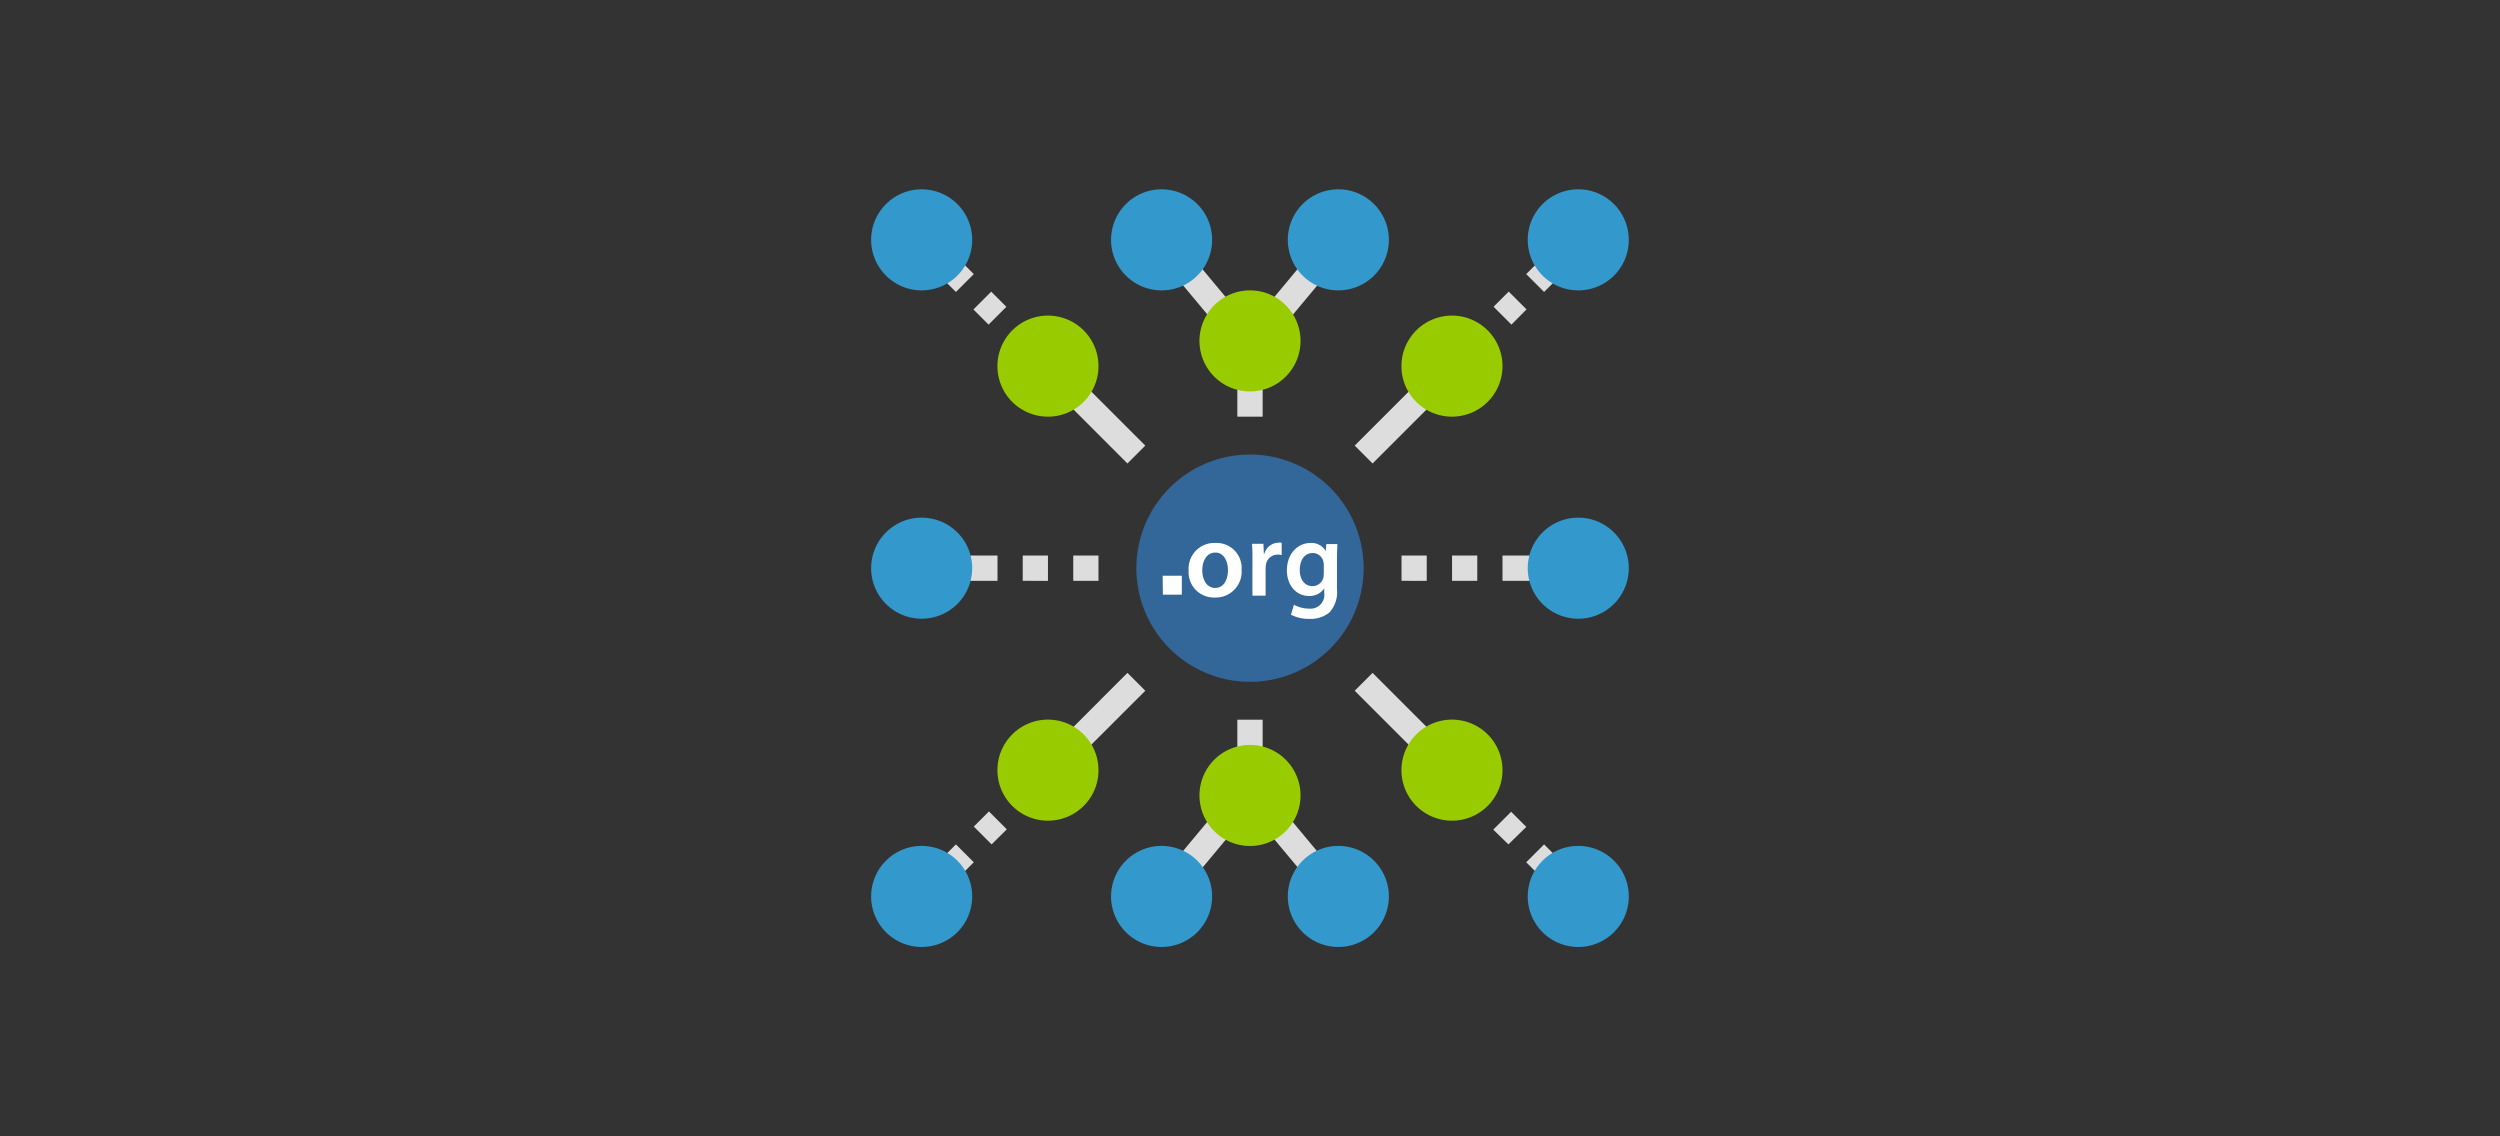<svg id="Layer_1" data-name="Layer 1" xmlns="http://www.w3.org/2000/svg" viewBox="0 0 330 150"><rect x="0" y="0" width="330" height="150" fill="#333333" stroke="none"/><defs><style>.cls-1{fill:#369;}.cls-2{fill:#ddd;}.cls-3{fill:#39c;}.cls-4{fill:#9c0;}.cls-5{fill:#fff;}</style></defs><title>c1solugroup02</title><path class="cls-1" d="M180,75a15,15,0,1,1-15-15A15,15,0,0,1,180,75Z"/><path class="cls-2" d="M163.33,50h3.34v5h-3.34Z"/><path class="cls-2" d="M167.05,40.6l8.33-10L178,32.73l-8.33,10Z"/><path class="cls-2" d="M152.05,32.73l2.56-2.13,8.34,10-2.56,2.13Z"/><path class="cls-2" d="M178.82,58.82l8.33-8.33,2.36,2.36-8.33,8.33Z"/><path class="cls-2" d="M199.51,42.85l-2.36-2.36,2-2,2.35,2.35Zm4.31-4.31-2.36-2.36,2.36-2.36,2.36,2.36Z"/><path class="cls-2" d="M140.49,52.84l2.36-2.35,8.33,8.33-2.36,2.36Z"/><path class="cls-2" d="M130.49,42.85l-2-2,2.35-2.35,2,2Zm-4.31-4.31-2.36-2.36,2.36-2.36,2.36,2.36Z"/><path class="cls-2" d="M163.33,95h3.34v5h-3.34Z"/><path class="cls-2" d="M167.05,109.4l2.56-2.13,8.34,10-2.56,2.13Z"/><path class="cls-2" d="M152.05,117.27l8.33-10L163,109.4l-8.33,10Z"/><path class="cls-2" d="M178.82,91.18l2.36-2.36,8.33,8.33-2.36,2.36Z"/><path class="cls-2" d="M203.82,116.18l-2.36-2.36,2.36-2.36,2.36,2.36Zm-4.71-4.72-2-1.95,2.36-2.36,2,2Z"/><path class="cls-2" d="M140.49,97.16l8.33-8.34,2.36,2.36-8.34,8.33Z"/><path class="cls-2" d="M126.18,116.18l-2.36-2.36,2.36-2.36,2.36,2.36Zm4.71-4.72-2.35-2.35,2-2,2.36,2.36Z"/><path class="cls-2" d="M198.33,73.33h5v3.34h-5Z"/><path class="cls-2" d="M185,73.33h3.33v3.34H185Z"/><path class="cls-2" d="M191.67,73.33H195v3.34h-3.33Z"/><path class="cls-2" d="M126.67,73.33h5v3.34h-5Z"/><path class="cls-2" d="M141.67,73.33H145v3.34h-3.33Z"/><path class="cls-2" d="M135,73.33h3.33v3.34H135Z"/><path class="cls-3" d="M208.33,38.33A6.67,6.67,0,1,1,215,31.67,6.66,6.66,0,0,1,208.33,38.33Z"/><path class="cls-3" d="M176.67,38.33a6.67,6.67,0,1,1,6.66-6.66A6.67,6.67,0,0,1,176.67,38.33Z"/><path class="cls-3" d="M153.33,38.33A6.67,6.67,0,1,1,160,31.67,6.66,6.66,0,0,1,153.33,38.33Z"/><path class="cls-3" d="M121.67,38.33a6.67,6.67,0,1,1,6.66-6.66A6.67,6.67,0,0,1,121.67,38.33Z"/><path class="cls-4" d="M165,51.67A6.67,6.67,0,1,1,171.67,45,6.67,6.67,0,0,1,165,51.67Z"/><path class="cls-4" d="M191.67,55a6.67,6.67,0,1,1,6.66-6.67A6.67,6.67,0,0,1,191.67,55Z"/><path class="cls-4" d="M138.33,55A6.67,6.67,0,1,1,145,48.33,6.67,6.67,0,0,1,138.33,55Z"/><path class="cls-4" d="M165,111.67a6.67,6.67,0,1,1,6.67-6.67A6.67,6.67,0,0,1,165,111.67Z"/><path class="cls-4" d="M191.67,108.33a6.67,6.67,0,1,1,6.66-6.66A6.67,6.67,0,0,1,191.67,108.33Z"/><path class="cls-3" d="M208.33,125a6.67,6.67,0,1,1,6.67-6.67A6.67,6.67,0,0,1,208.33,125Z"/><path class="cls-3" d="M176.67,125a6.67,6.67,0,1,1,6.66-6.67A6.67,6.67,0,0,1,176.67,125Z"/><path class="cls-3" d="M153.33,125a6.67,6.67,0,1,1,6.67-6.67A6.67,6.67,0,0,1,153.33,125Z"/><path class="cls-4" d="M138.33,108.33a6.67,6.67,0,1,1,6.67-6.66A6.66,6.66,0,0,1,138.33,108.33Z"/><path class="cls-3" d="M121.67,125a6.67,6.67,0,1,1,6.66-6.67A6.67,6.67,0,0,1,121.67,125Z"/><path class="cls-3" d="M121.67,81.67A6.67,6.67,0,1,1,128.33,75,6.67,6.67,0,0,1,121.67,81.67Z"/><path class="cls-3" d="M208.33,81.67A6.67,6.67,0,1,1,215,75,6.67,6.67,0,0,1,208.33,81.67Z"/><path class="cls-5" d="M163.89,75.2a3.41,3.41,0,0,1-3.54,3.67,3.33,3.33,0,0,1-3.45-3.55,3.4,3.4,0,0,1,3.57-3.65A3.3,3.3,0,0,1,163.89,75.2Zm-5.19.07c0,1.33.65,2.34,1.71,2.34s1.68-1,1.68-2.36c0-1.08-.48-2.31-1.67-2.31S158.7,74.13,158.7,75.27Z"/><path class="cls-5" d="M165.32,74c0-.93,0-1.59-.06-2.22h1.51l.06,1.32h.06a2,2,0,0,1,1.88-1.47,1.73,1.73,0,0,1,.41,0v1.64a2.3,2.3,0,0,0-.51-.06,1.54,1.54,0,0,0-1.56,1.32,2.92,2.92,0,0,0-.05.54v3.56h-1.74Z"/><path class="cls-5" d="M176.53,71.82c0,.47-.05,1-.05,2v3.91a4,4,0,0,1-1,3.12,3.94,3.94,0,0,1-2.66.84,5,5,0,0,1-2.41-.55l.39-1.32a4.16,4.16,0,0,0,2,.52,1.83,1.83,0,0,0,2-2.08v-.59h0a2.34,2.34,0,0,1-2,1c-1.71,0-2.93-1.42-2.93-3.37,0-2.26,1.47-3.63,3.13-3.63a2.17,2.17,0,0,1,2,1.07h0l.07-.92Zm-1.79,2.76a1.89,1.89,0,0,0-.06-.47A1.44,1.44,0,0,0,173.27,73c-1,0-1.7.84-1.7,2.25,0,1.17.59,2.12,1.68,2.12a1.5,1.5,0,0,0,1.42-1.05,3.1,3.1,0,0,0,.07-.62V74.58Z"/><path class="cls-5" d="M153.47,76H156v2.5h-2.5Z"/></svg>